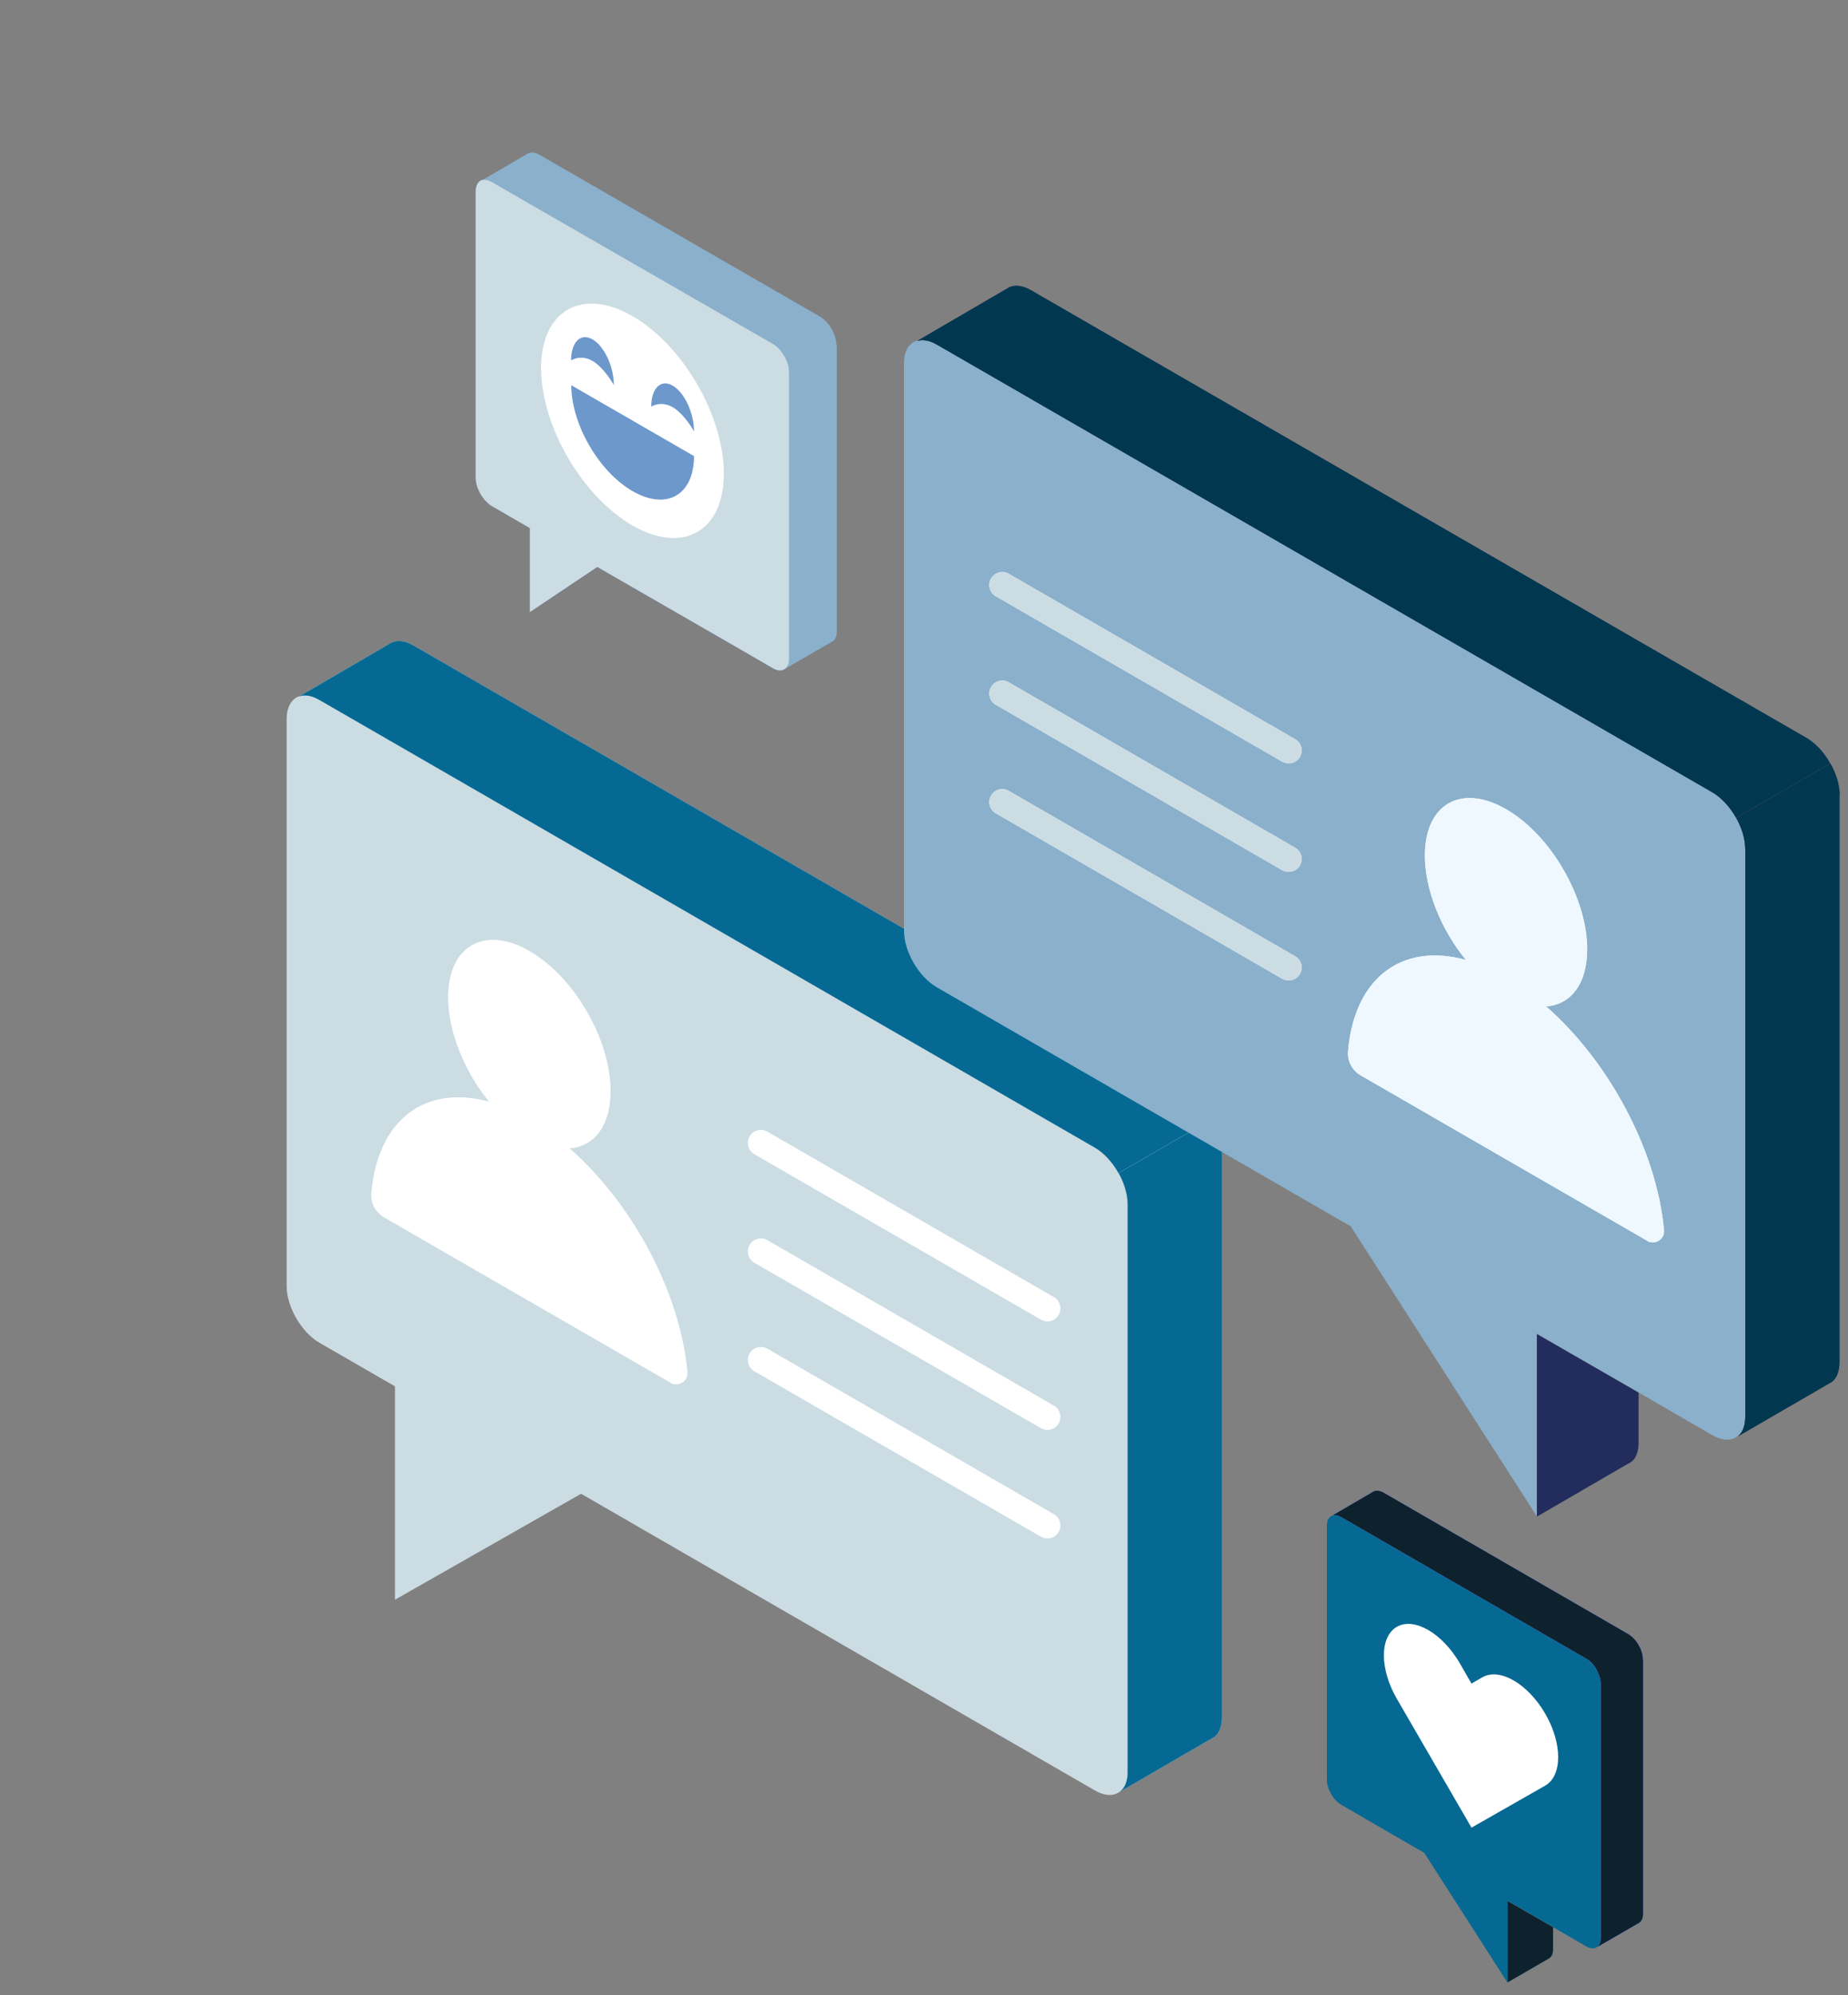 <?xml version="1.0" encoding="UTF-8"?> <svg xmlns="http://www.w3.org/2000/svg" width="101" height="109" viewBox="0 0 101 109" fill="none"><rect x="0" y="0" width="101" height="109" fill="#808080" stroke="none"/><path d="M61.633 65.798V96.806C61.633 97.309 61.482 97.682 61.22 97.883L61.049 97.984C60.737 98.135 60.304 98.095 59.841 97.823L31.758 81.614L21.587 87.403V75.745L17.469 73.369C16.482 72.805 15.667 71.406 15.667 70.278V39.27C15.667 38.807 15.808 38.445 16.029 38.244C16.12 38.143 16.241 38.072 16.372 38.042C16.674 37.952 17.056 38.002 17.459 38.244L20.812 40.177L59.831 62.697C60.344 62.999 60.807 63.503 61.13 64.087C61.432 64.63 61.623 65.234 61.623 65.798H61.633Z" fill="#CCDCE3"></path><path d="M66.778 62.818V93.826C66.778 94.329 66.627 94.702 66.366 94.903L66.184 95.004L61.22 97.883C61.482 97.682 61.633 97.309 61.633 96.806V65.798C61.633 65.234 61.442 64.63 61.14 64.087L66.285 61.117C66.597 61.661 66.788 62.275 66.788 62.818H66.778Z" fill="#97D5F4"></path><path d="M66.778 62.818V93.826C66.778 94.329 66.627 94.702 66.366 94.903L66.184 95.004L61.22 97.883C61.482 97.682 61.633 97.309 61.633 96.806V65.798C61.633 65.234 61.442 64.63 61.14 64.087L66.285 61.117C66.597 61.661 66.788 62.275 66.788 62.818H66.778Z" fill="#056993"></path><path d="M66.275 61.117L61.13 64.087C60.797 63.503 60.344 62.989 59.831 62.697L20.812 40.176L17.459 38.244C17.046 38.002 16.664 37.942 16.372 38.042L21.225 35.213L21.396 35.113C21.708 34.962 22.141 35.002 22.605 35.274L64.976 59.728C65.49 60.03 65.953 60.533 66.275 61.127V61.117Z" fill="#97D5F4"></path><path d="M66.275 61.117L61.13 64.087C60.797 63.503 60.344 62.989 59.831 62.697L20.812 40.176L17.459 38.244C17.046 38.002 16.664 37.942 16.372 38.042L21.225 35.213L21.396 35.113C21.708 34.962 22.141 35.002 22.605 35.274L64.976 59.728C65.49 60.03 65.953 60.533 66.275 61.127V61.117Z" fill="#056993"></path><path d="M95.385 46.388V77.406C95.385 77.909 95.234 78.282 94.972 78.473L94.791 78.574C94.479 78.725 94.056 78.685 93.583 78.413L89.555 76.077L83.997 72.876V82.853L73.827 67.006L51.211 53.949C50.215 53.375 49.409 51.996 49.409 50.858V19.84C49.409 19.367 49.54 19.015 49.772 18.813C49.862 18.723 49.983 18.642 50.114 18.612C50.406 18.521 50.788 18.572 51.211 18.813L54.564 20.756L93.573 43.267C94.097 43.569 94.55 44.083 94.872 44.657C95.184 45.2 95.375 45.804 95.375 46.358L95.385 46.388Z" fill="#8AB0CC"></path><path d="M100.531 43.418V74.426C100.531 74.93 100.38 75.302 100.118 75.503L99.937 75.604L94.972 78.483C95.234 78.282 95.385 77.909 95.385 77.406V46.398C95.385 45.834 95.194 45.23 94.892 44.687L100.037 41.717C100.35 42.261 100.541 42.875 100.541 43.418H100.531Z" fill="#222D5E"></path><path d="M100.531 43.418V74.426C100.531 74.93 100.38 75.302 100.118 75.503L99.937 75.604L94.972 78.483C95.234 78.282 95.385 77.909 95.385 77.406V46.398C95.385 45.834 95.194 45.23 94.892 44.687L100.037 41.717C100.35 42.261 100.541 42.875 100.541 43.418H100.531Z" fill="#02384F"></path><path d="M100.027 41.707L94.882 44.677C94.55 44.093 94.097 43.589 93.583 43.287L54.564 20.766L51.211 18.833C50.799 18.592 50.416 18.531 50.124 18.632L54.977 15.803L55.148 15.702C55.461 15.551 55.894 15.592 56.357 15.864L98.728 40.317C99.242 40.62 99.705 41.123 100.027 41.717V41.707Z" fill="#222D5E"></path><path d="M100.027 41.707L94.882 44.677C94.55 44.093 94.097 43.589 93.583 43.287L54.564 20.766L51.211 18.833C50.799 18.592 50.416 18.531 50.124 18.632L54.977 15.803L55.148 15.702C55.461 15.551 55.894 15.592 56.357 15.864L98.728 40.317C99.242 40.62 99.705 41.123 100.027 41.717V41.707Z" fill="#02384F"></path><path d="M89.555 76.097V78.816C89.555 79.319 89.414 79.691 89.142 79.883L88.961 79.983L83.997 82.863V72.886L89.555 76.087V76.097Z" fill="#222D5E"></path><g style="mix-blend-mode:screen"><path d="M90.028 67.792L74.361 58.751C73.897 58.479 73.626 57.966 73.676 57.432C74.018 53.415 76.636 51.482 80.12 52.449C78.771 50.808 77.875 48.623 77.875 46.741C77.875 43.932 79.858 42.794 82.315 44.214C84.762 45.623 86.746 49.056 86.746 51.865C86.746 53.748 85.85 54.895 84.5 54.986C87.934 57.996 90.542 62.849 90.945 67.208C90.995 67.701 90.461 68.043 90.028 67.802V67.792Z" fill="white"></path></g><g style="mix-blend-mode:screen"><path d="M70.434 47.636C70.313 47.636 70.192 47.606 70.081 47.546L54.423 38.505C54.081 38.314 53.97 37.871 54.162 37.539C54.363 37.197 54.796 37.086 55.128 37.277L70.786 46.318C71.128 46.509 71.239 46.952 71.048 47.284C70.917 47.516 70.675 47.636 70.434 47.636Z" fill="white"></path><path d="M70.434 41.707C70.313 41.707 70.192 41.677 70.081 41.616L54.423 32.576C54.081 32.384 53.97 31.941 54.162 31.609C54.363 31.267 54.796 31.156 55.128 31.347L70.786 40.388C71.128 40.579 71.239 41.022 71.048 41.355C70.917 41.586 70.675 41.707 70.434 41.707Z" fill="white"></path><path d="M70.434 53.566C70.313 53.566 70.192 53.536 70.081 53.476L54.423 44.435C54.081 44.244 53.97 43.801 54.162 43.469C54.363 43.126 54.796 43.016 55.128 43.207L70.786 52.248C71.128 52.439 71.239 52.882 71.048 53.214C70.917 53.446 70.675 53.566 70.434 53.566Z" fill="white"></path></g><path d="M90.028 67.792L74.361 58.751C73.897 58.479 73.626 57.966 73.676 57.432C74.018 53.415 76.636 51.482 80.12 52.449C78.771 50.808 77.875 48.623 77.875 46.741C77.875 43.932 79.858 42.794 82.315 44.214C84.762 45.623 86.746 49.056 86.746 51.865C86.746 53.748 85.85 54.895 84.5 54.986C87.934 57.996 90.542 62.849 90.945 67.208C90.995 67.701 90.461 68.043 90.028 67.802V67.792Z" fill="#EFF8FF"></path><g style="mix-blend-mode:multiply"><path d="M70.434 47.636C70.313 47.636 70.192 47.606 70.081 47.546L54.423 38.505C54.081 38.314 53.97 37.871 54.162 37.539C54.363 37.197 54.796 37.086 55.128 37.277L70.786 46.318C71.128 46.509 71.239 46.952 71.048 47.284C70.917 47.516 70.675 47.636 70.434 47.636Z" fill="#CCDCE3"></path><path d="M70.434 41.707C70.313 41.707 70.192 41.677 70.081 41.616L54.423 32.576C54.081 32.384 53.97 31.941 54.162 31.609C54.363 31.267 54.796 31.156 55.128 31.347L70.786 40.388C71.128 40.579 71.239 41.022 71.048 41.355C70.917 41.586 70.675 41.707 70.434 41.707Z" fill="#CCDCE3"></path><path d="M70.434 53.566C70.313 53.566 70.192 53.536 70.081 53.476L54.423 44.435C54.081 44.244 53.97 43.801 54.162 43.469C54.363 43.126 54.796 43.016 55.128 43.207L70.786 52.248C71.128 52.439 71.239 52.882 71.048 53.214C70.917 53.446 70.675 53.566 70.434 53.566Z" fill="#CCDCE3"></path></g><path d="M36.651 75.544L20.983 66.503C20.52 66.231 20.248 65.718 20.299 65.184C20.641 61.167 23.259 59.234 26.743 60.201C25.394 58.56 24.497 56.375 24.497 54.492C24.497 51.684 26.481 50.546 28.938 51.966C31.385 53.375 33.368 56.808 33.368 59.617C33.368 61.499 32.472 62.647 31.123 62.738C34.557 65.748 37.165 70.6 37.567 74.96C37.618 75.453 37.084 75.795 36.651 75.554V75.544Z" fill="#97D5F4"></path><path d="M57.253 78.121C57.132 78.121 57.011 78.091 56.9 78.03L41.232 68.99C40.89 68.798 40.779 68.355 40.971 68.023C41.172 67.681 41.605 67.57 41.937 67.761L57.595 76.802C57.937 76.993 58.048 77.436 57.857 77.769C57.726 78 57.484 78.121 57.243 78.121H57.253Z" fill="#97D5F4"></path><path d="M57.253 72.191C57.132 72.191 57.011 72.161 56.9 72.101L41.233 63.06C40.89 62.869 40.779 62.426 40.971 62.093C41.172 61.751 41.605 61.641 41.937 61.832L57.595 70.872C57.938 71.064 58.048 71.507 57.857 71.839C57.726 72.07 57.484 72.191 57.243 72.191H57.253Z" fill="#97D5F4"></path><path d="M57.253 84.051C57.132 84.051 57.011 84.02 56.9 83.96L41.232 74.919C40.89 74.728 40.779 74.285 40.971 73.953C41.172 73.611 41.605 73.5 41.937 73.691L57.595 82.732C57.937 82.923 58.048 83.366 57.857 83.698C57.726 83.93 57.484 84.051 57.243 84.051H57.253Z" fill="#97D5F4"></path><g style="mix-blend-mode:screen"><path d="M36.651 75.544L20.983 66.503C20.52 66.231 20.248 65.718 20.299 65.184C20.641 61.167 23.259 59.234 26.743 60.201C25.394 58.56 24.497 56.375 24.497 54.492C24.497 51.684 26.481 50.546 28.938 51.966C31.385 53.375 33.368 56.808 33.368 59.617C33.368 61.499 32.472 62.647 31.123 62.738C34.557 65.748 37.165 70.6 37.567 74.96C37.618 75.453 37.084 75.795 36.651 75.554V75.544Z" fill="white"></path><path d="M57.253 78.121C57.132 78.121 57.011 78.091 56.9 78.03L41.232 68.99C40.89 68.798 40.779 68.355 40.971 68.023C41.172 67.681 41.605 67.57 41.937 67.761L57.595 76.802C57.937 76.993 58.048 77.436 57.857 77.769C57.726 78 57.484 78.121 57.243 78.121H57.253Z" fill="white"></path><path d="M57.253 72.191C57.132 72.191 57.011 72.161 56.9 72.101L41.233 63.06C40.89 62.869 40.779 62.426 40.971 62.093C41.172 61.751 41.605 61.641 41.937 61.832L57.595 70.872C57.938 71.064 58.048 71.507 57.857 71.839C57.726 72.07 57.484 72.191 57.243 72.191H57.253Z" fill="white"></path><path d="M57.253 84.051C57.132 84.051 57.011 84.02 56.9 83.96L41.232 74.919C40.89 74.728 40.779 74.285 40.971 73.953C41.172 73.611 41.605 73.5 41.937 73.691L57.595 82.732C57.937 82.923 58.048 83.366 57.857 83.698C57.726 83.93 57.484 84.051 57.243 84.051H57.253Z" fill="white"></path></g><g style="mix-blend-mode:multiply"><path d="M36.651 75.544L20.983 66.503C20.52 66.231 20.248 65.718 20.299 65.184C20.641 61.167 23.259 59.234 26.743 60.201C25.394 58.56 24.497 56.375 24.497 54.492C24.497 51.684 26.481 50.546 28.938 51.966C31.385 53.375 33.368 56.808 33.368 59.617C33.368 61.499 32.472 62.647 31.123 62.738C34.557 65.748 37.165 70.6 37.567 74.96C37.618 75.453 37.084 75.795 36.651 75.554V75.544Z" fill="white"></path><path d="M57.253 78.121C57.132 78.121 57.011 78.091 56.9 78.03L41.232 68.99C40.89 68.798 40.779 68.355 40.971 68.023C41.172 67.681 41.605 67.57 41.937 67.761L57.595 76.802C57.937 76.993 58.048 77.436 57.857 77.769C57.726 78 57.484 78.121 57.243 78.121H57.253Z" fill="white"></path><path d="M57.253 72.191C57.132 72.191 57.011 72.161 56.9 72.101L41.233 63.06C40.89 62.869 40.779 62.426 40.971 62.093C41.172 61.751 41.605 61.641 41.937 61.832L57.595 70.872C57.938 71.064 58.048 71.507 57.857 71.839C57.726 72.07 57.484 72.191 57.243 72.191H57.253Z" fill="white"></path><path d="M57.253 84.051C57.132 84.051 57.011 84.02 56.9 83.96L41.232 74.919C40.89 74.728 40.779 74.285 40.971 73.953C41.172 73.611 41.605 73.5 41.937 73.691L57.595 82.732C57.937 82.923 58.048 83.366 57.857 83.698C57.726 83.93 57.484 84.051 57.243 84.051H57.253Z" fill="white"></path></g><path d="M87.491 91.994V105.877C87.491 106.098 87.42 106.27 87.31 106.36L87.229 106.41C87.088 106.481 86.897 106.461 86.685 106.34L84.883 105.293L82.396 103.863V108.333L77.844 101.236L73.323 98.618C72.88 98.367 72.518 97.742 72.518 97.239V83.356C72.518 83.144 72.578 82.983 72.679 82.893C72.719 82.853 72.77 82.822 72.83 82.802C72.961 82.762 73.132 82.782 73.323 82.893L74.824 83.769L86.685 90.615C86.917 90.746 87.118 90.977 87.269 91.239C87.41 91.48 87.491 91.752 87.491 92.004V91.994Z" fill="#056993"></path><path d="M89.797 90.665V104.548C89.797 104.769 89.736 104.941 89.615 105.031L89.535 105.082L87.31 106.37C87.42 106.27 87.491 106.108 87.491 105.887V92.004C87.491 91.752 87.4 91.49 87.269 91.239C87.128 90.977 86.927 90.746 86.685 90.615L74.814 83.759L73.313 82.893C73.132 82.792 72.961 82.752 72.82 82.802L74.995 81.534L75.076 81.483C75.216 81.423 75.408 81.433 75.619 81.554L88.981 89.276C89.213 89.417 89.424 89.638 89.565 89.9C89.706 90.141 89.787 90.413 89.787 90.665H89.797Z" fill="#97D5F4"></path><path style="mix-blend-mode:multiply" d="M89.797 90.665V104.548C89.797 104.769 89.736 104.941 89.615 105.031L89.535 105.082L87.31 106.37C87.42 106.27 87.491 106.108 87.491 105.887V92.004C87.491 91.752 87.4 91.49 87.269 91.239C87.128 90.977 86.927 90.746 86.685 90.615L74.814 83.759L73.313 82.893C73.132 82.792 72.961 82.752 72.82 82.802L74.995 81.534L75.076 81.483C75.216 81.423 75.408 81.433 75.619 81.554L88.981 89.276C89.213 89.417 89.424 89.638 89.565 89.9C89.706 90.141 89.787 90.413 89.787 90.665H89.797Z" fill="url(#paint0_linear_6141_168)"></path><g style="mix-blend-mode:multiply"><path d="M89.797 90.665V104.548C89.797 104.769 89.736 104.941 89.615 105.031L89.535 105.082L87.31 106.37C87.42 106.27 87.491 106.108 87.491 105.887V92.004C87.491 91.752 87.4 91.49 87.269 91.239C87.128 90.977 86.927 90.746 86.685 90.615L74.814 83.759L73.313 82.893C73.132 82.792 72.961 82.752 72.82 82.802L74.995 81.534L75.076 81.483C75.216 81.423 75.408 81.433 75.619 81.554L88.981 89.276C89.213 89.417 89.424 89.638 89.565 89.9C89.706 90.141 89.787 90.413 89.787 90.665H89.797Z" fill="#0E222D"></path></g><path d="M84.883 105.283V106.501C84.883 106.723 84.823 106.894 84.692 106.984L84.611 107.035L82.386 108.323V103.853L84.873 105.283H84.883Z" fill="#97D5F4"></path><g style="mix-blend-mode:multiply"><path d="M84.883 105.283V106.501C84.883 106.723 84.823 106.894 84.692 106.984L84.611 107.035L82.386 108.323V103.853L84.873 105.283H84.883Z" fill="#0E222D"></path></g><path d="M80.422 99.856L76.344 92.819C75.398 91.188 75.398 89.427 76.344 88.883C77.291 88.339 78.831 89.235 79.778 90.866L80.422 91.984L81.016 91.641C81.963 91.098 83.504 91.994 84.45 93.625C85.397 95.256 85.397 97.017 84.45 97.561L80.422 99.856Z" fill="white"></path><path d="M43.136 20.344V35.988C43.136 36.24 43.055 36.431 42.924 36.532L42.834 36.582C42.673 36.663 42.461 36.643 42.23 36.502L40.196 35.324L32.644 30.975L28.958 33.441V28.851L26.904 27.663C26.401 27.371 25.998 26.676 25.998 26.102V10.457C25.998 10.226 26.068 10.044 26.179 9.934C26.229 9.883 26.28 9.853 26.35 9.833C26.501 9.783 26.693 9.813 26.904 9.934L28.596 10.91L42.23 18.763C42.491 18.914 42.723 19.176 42.884 19.468C43.045 19.739 43.136 20.041 43.136 20.334V20.344Z" fill="#6D98CC"></path><g style="mix-blend-mode:screen"><path d="M43.136 20.344V35.988C43.136 36.24 43.055 36.431 42.924 36.532L42.834 36.582C42.673 36.663 42.461 36.643 42.23 36.502L40.196 35.324L32.644 30.975L28.958 33.441V28.851L26.904 27.663C26.401 27.371 25.998 26.676 25.998 26.102V10.457C25.998 10.226 26.068 10.044 26.179 9.934C26.229 9.883 26.28 9.853 26.35 9.833C26.501 9.783 26.693 9.813 26.904 9.934L28.596 10.91L42.23 18.763C42.491 18.914 42.723 19.176 42.884 19.468C43.045 19.739 43.136 20.041 43.136 20.334V20.344Z" fill="#6D98CC"></path></g><path d="M43.136 20.344V35.988C43.136 36.24 43.055 36.431 42.924 36.532L42.834 36.582C42.673 36.663 42.461 36.643 42.23 36.502L40.196 35.324L32.644 30.975L28.958 33.441V28.851L26.904 27.663C26.401 27.371 25.998 26.676 25.998 26.102V10.457C25.998 10.226 26.068 10.044 26.179 9.934C26.229 9.883 26.28 9.853 26.35 9.833C26.501 9.783 26.693 9.813 26.904 9.934L28.596 10.91L42.23 18.763C42.491 18.914 42.723 19.176 42.884 19.468C43.045 19.739 43.136 20.041 43.136 20.334V20.344Z" fill="#CCDCE3"></path><path d="M45.734 18.843V34.488C45.734 34.74 45.663 34.931 45.522 35.032L45.432 35.082L42.924 36.532C43.055 36.421 43.136 36.24 43.136 35.989V20.344C43.136 20.062 43.035 19.76 42.884 19.478C42.723 19.186 42.491 18.924 42.23 18.783L28.586 10.931L26.894 9.954C26.683 9.833 26.491 9.803 26.34 9.853L28.787 8.424L28.878 8.373C29.039 8.303 29.25 8.323 29.482 8.454L44.807 17.293C45.069 17.444 45.311 17.706 45.462 17.998C45.623 18.27 45.714 18.582 45.714 18.864L45.734 18.843Z" fill="#8AB0CC"></path><path d="M39.561 25.871C39.561 29.032 37.326 30.3 34.567 28.71C31.808 27.119 29.572 23.263 29.572 20.112C29.572 16.961 31.808 15.682 34.567 17.273C37.326 18.864 39.561 22.72 39.561 25.871Z" fill="white"></path><path d="M37.93 24.924C37.93 27.049 36.429 27.904 34.577 26.837C32.724 25.77 31.224 23.173 31.224 21.048L37.94 24.924H37.93Z" fill="#6D98CC"></path><path d="M37.93 23.565C37.93 23.565 37.406 22.619 36.762 22.246C36.117 21.874 35.594 22.216 35.594 22.216C35.594 21.209 36.117 20.696 36.762 21.069C37.406 21.441 37.93 22.558 37.93 23.565Z" fill="#6D98CC"></path><path d="M33.55 21.038C33.55 21.038 33.026 20.092 32.382 19.72C31.737 19.347 31.213 19.689 31.213 19.689C31.213 18.683 31.737 18.169 32.382 18.542C33.026 18.914 33.55 20.032 33.55 21.038Z" fill="#6D98CC"></path><defs><linearGradient id="paint0_linear_6141_168" x1="94.882" y1="105.454" x2="77.606" y2="85.719" gradientUnits="userSpaceOnUse"><stop stop-color="#3740FF"></stop><stop offset="1" stop-color="#3740FF"></stop></linearGradient></defs></svg> 
